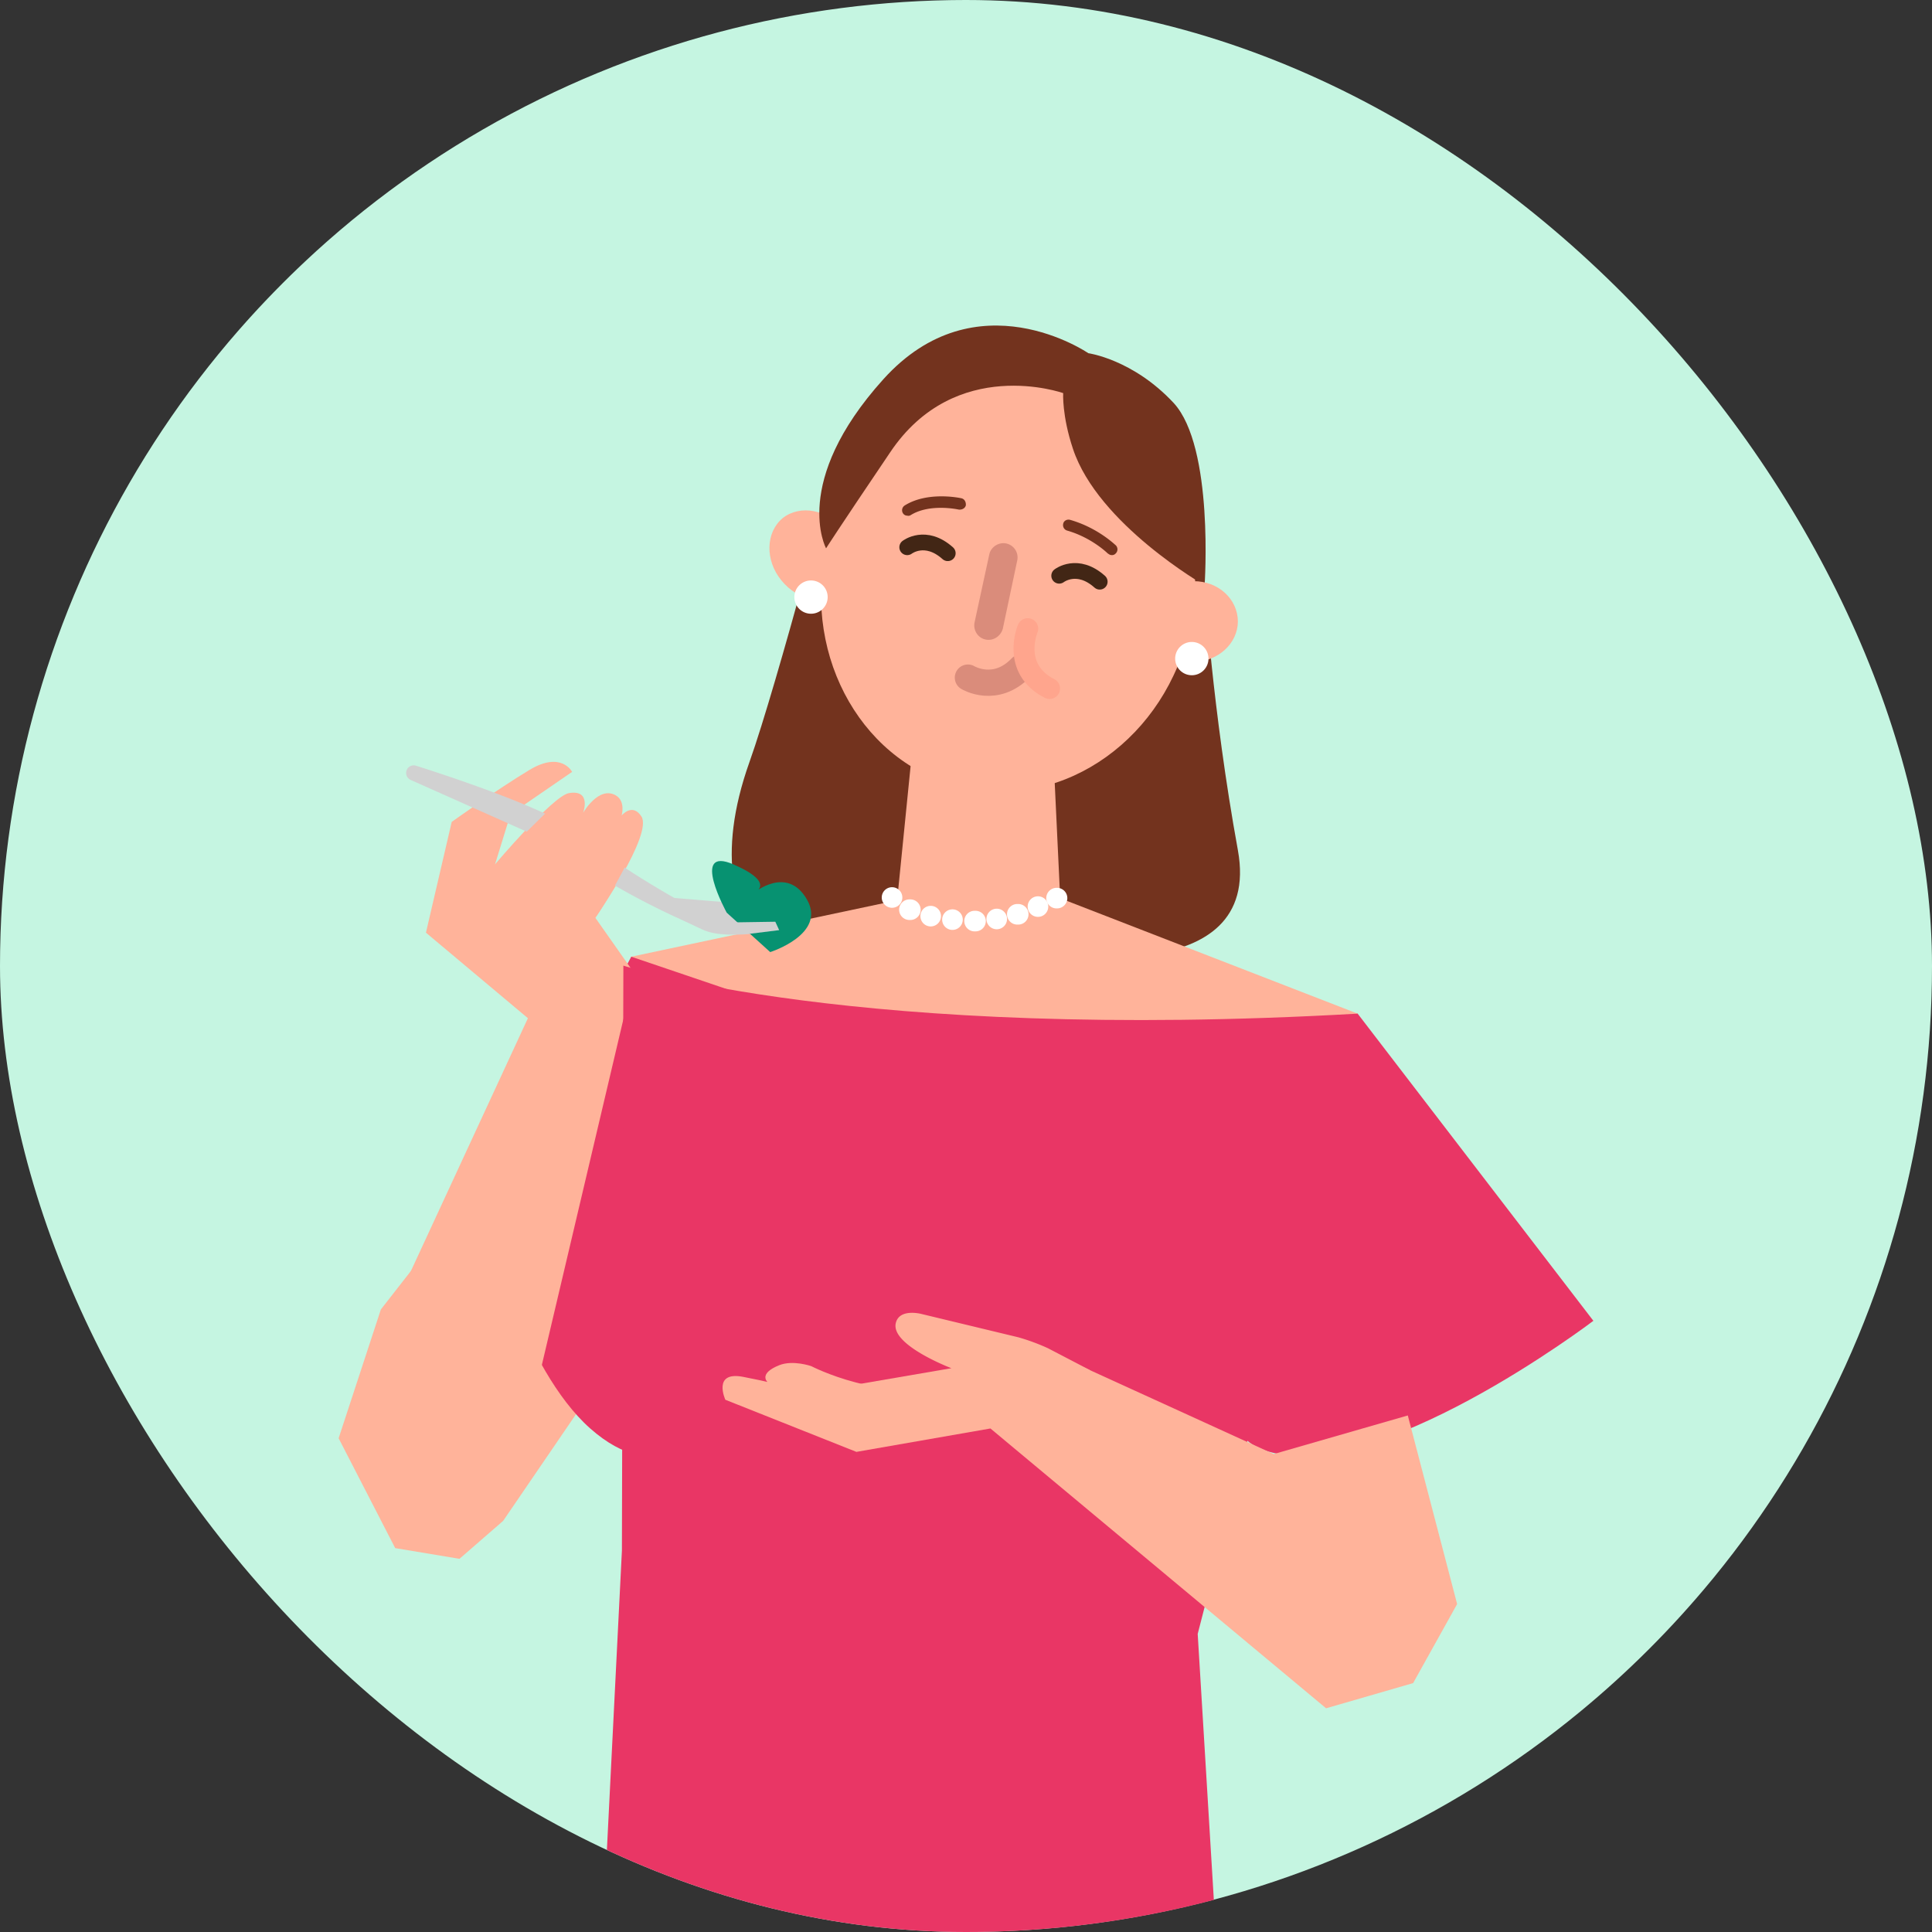<svg xmlns="http://www.w3.org/2000/svg" width="368" height="368" fill="none"><rect width="100%" height="100%" fill="#333333" stroke="none"/><g clip-path="url(#a)"><circle cx="184" cy="184" r="184" fill="#C5F5E1"/><g clip-path="url(#b)"><path fill="#E93665" d="m258.601 193.076 44.899 58.507s-42.04 31.969-62.864 24.595c-19.839-7.024-10.449-79.361-10.449-79.361l28.414-3.741Z"/><path fill="#73331E" d="M159.733 85.754s-11.666 44.488-16.966 59.362c-12.979 36.416 15.509 44.945 15.509 44.945l9.121 14.763 32.517-23.468s40.768 7.476 35.87-19.432c-4.898-26.907-6.337-50.435-6.337-50.435L214.974 79.22l-25.62-10.409-29.626 16.943h.005Z"/><path fill="#FFB39A" d="m173.572 144.695-2.687 26.788-50.639 10.745-3.719 13.535 52.79 41.371 89.284-44.059-56.661-21.976-1.332-28.113-27.036 1.709Z"/><path fill="#73341E" d="M206.824 118.748c-2.521 10.164-12.821 16.389-23.002 13.872a19.059 19.059 0 0 1-13.973-22.996c2.52-10.164 12.821-16.389 23.08-13.84 10.181 2.517 16.416 12.801 13.895 22.964Z"/><path fill="#73341E" d="M187.411 100.627c2.632 10.123 12.998 16.287 23.164 13.581 10.218-2.595 16.282-12.897 13.682-23.098-2.632-10.122-12.997-16.287-23.164-13.58-10.217 2.594-16.281 12.897-13.682 23.097Z"/><path fill="#73341E" d="M175.468 124.876c2.632 10.122 12.952 16.176 23.165 13.581 10.138-2.628 16.313-12.976 13.603-23.126-2.632-10.122-12.919-16.255-23.136-13.659-10.139 2.627-16.314 12.976-13.636 23.209l.004-.005Z"/><path fill="#FFB39A" d="M157.351 104.432c-4.524 21.085 7.331 41.584 26.425 45.656 19.177 4.106 38.368-9.641 42.891-30.726 4.556-21.164-7.252-41.551-26.425-45.656-19.144-4.184-38.368 9.642-42.891 30.726Z"/><path fill="#FFB39A" d="M160.565 112.864c3.294-2.71 3.423-8.062.278-11.886-3.192-3.934-8.391-4.918-11.73-2.313-3.294 2.71-3.423 8.062-.278 11.886 3.192 3.934 8.391 4.918 11.73 2.313Z"/><path fill="#73331E" d="M211.352 105.648c.407.152.828.12 1.129-.194.463-.411.49-1.099.079-1.561-.144-.093-3.419-3.353-8.701-4.867-.596-.176-1.202.147-1.327.67-.176.595.148 1.2.744 1.371 4.691 1.339 7.72 4.35 7.72 4.35l.361.226M172.813 98.222a.784.784 0 0 0 .643-.097c3.673-2.3 9.159-1.062 9.159-1.062.596.064 1.198-.217 1.35-.794.065-.596-.217-1.197-.795-1.349-.245-.065-6.411-1.39-10.81 1.34a1.079 1.079 0 0 0-.384 1.481c.185.31.491.48.842.48"/><path fill="#DA8C7B" d="M187.707 121.81c1.517.332 2.928-.66 3.307-2.064l2.748-13.004a2.719 2.719 0 0 0-2.1-3.223c-1.439-.3-2.928.66-3.229 2.096l-2.793 12.893c-.333 1.515.629 3.002 2.067 3.302Z"/><path fill="#73331E" d="M229.452 111.489s-20.292-11.605-25.07-25.97c-2.128-6.35-1.873-10.64-1.873-10.64s-20.547-7.31-32.994 11.337c-10.18 15.063-12.169 18.226-12.169 18.226s-6.809-12.546 10.902-32.195 39.057-4.969 39.057-4.969 8.502 1.16 16.258 9.485c7.725 8.405 5.884 34.735 5.884 34.735l.005-.009Z"/><path fill="#FFB39A" d="M218.855 118.304c-.07 4.277 3.77 7.74 8.437 7.772 4.694-.041 8.459-3.482 8.496-7.679-.013-4.309-3.769-7.74-8.469-7.693-4.662-.037-8.432 3.403-8.464 7.6ZM81.202 266.669 71.8 282.988l21.735-.581 36.416-51.863-2.22-35.423-4.011-11.193-42.517 82.741Z"/><path fill="#FFB39A" d="m123.719 183.928-51.17 65.485-8.049 24.538 10.777 20.928 12.244 2.037 8.316-7.227 37.827-55.372 3.76-38.462-13.705-11.927Z"/><path fill="#fff" d="M227.014 128.616a3.17 3.17 0 0 0 3.173-3.168 3.17 3.17 0 0 0-3.173-3.168 3.171 3.171 0 0 0-3.173 3.168 3.17 3.17 0 0 0 3.173 3.168ZM154.478 116.901a3.17 3.17 0 0 0 3.173-3.168 3.17 3.17 0 0 0-3.173-3.168 3.171 3.171 0 0 0-3.173 3.168 3.17 3.17 0 0 0 3.173 3.168Z"/><path fill="#E93665" d="m138.34 188.366-18.094-6.137-27.53 50.998s6.794 27.439 19.731 38.882c12.937 11.443 21.457.974 21.457.974l4.436-84.722v.005Z"/><path stroke="#DA8C7B" stroke-linecap="round" stroke-miterlimit="10" stroke-width="5" d="M184.363 129.068s5.218 3.177 10.125-1.921"/><path stroke="#422615" stroke-linecap="round" stroke-miterlimit="10" stroke-width="3" d="M172.804 104.239s3.451-2.678 7.72 1.136M201.75 109.665s3.451-2.679 7.72 1.136"/><path stroke="#FFA58D" stroke-linecap="round" stroke-miterlimit="10" stroke-width="4" d="M195.756 119.75s-3.243 7.605 4.158 11.392"/><path fill="#FFB39A" d="m100.874 269.897 19.936-84.533-7.415-10.551s11.027-15.876 8.775-19.312c-1.735-2.651-3.761-.171-3.761-.171s.787-2.706-1.082-3.81c-3.27-1.934-6.254 3.302-6.254 3.302s1.67-4.484-2.701-3.754c-3.03.503-14.08 13.562-14.08 13.562l2.947-9.54 11.734-8.067s-2.03-4.036-8.122-.37c-6.091 3.667-14.81 9.901-14.81 9.901l-4.908 21.098 19.422 16.292-31.915 68.962 32.234 6.987v.004Z"/><path fill="#D1D1D1" d="M77.359 147.166a1.444 1.444 0 0 1 1.882-1.316c6.226 1.972 26.763 8.714 31.721 13.341 5.861 5.467 18.664 12.509 18.664 12.509l-.856 3.011s-15.5-6.982-21.86-13.373l-28.691-12.782a1.458 1.458 0 0 1-.86-1.39Z"/><path fill="#D1D1D1" d="m125.172 170.776 19.339 1.594 6.637 4.248s-12.174 2.858-17.276.471l-5.102-2.383-3.594-3.93h-.004Z"/><path fill="#FFB39A" d="m97.525 165.904.537-5.255 7.526-7.42 8.802 5.601 5.573 4.502s-3.811 7.629-6.572 11.48c-2.762 3.851-7.604 4.687-7.604 4.687l-8.262-13.595Z"/><path fill="#079271" d="M138.423 173.843s-7.072-12.838 1.314-9.181c8.386 3.658 3.821 5.436 3.821 5.436s6.346-5.371 10.143 1.232c3.798 6.604-6.994 10.021-6.994 10.021l-8.288-7.513.004.005Z"/><path fill="#D1D1D1" d="m138.34 175.712 9.339-.143.735 1.598-5.564.693-4.51-2.148Z"/><path fill="#FFB39A" d="m164.229 270.235-19.538-6.608s-2.803-6.133 4.796-4.3c7.6 1.829 18.484 5.283 18.484 5.283l14.773 2.457-9.015 2.655-9.5.513Z"/><path fill="#E93665" d="M118.738 183.927s44.177 14.611 139.863 9.148l-30.468 118.142 3.932 64.778-117.046-12.062 3.441-68.569.278-111.441v.004Z"/><path fill="#FFB39A" d="m277.547 305.542-8.381 15.05-16.578 4.797-63.933-53.298-25.532 4.456-24.963-9.928s-2.535-5.541 3.455-4.35c5.99 1.191 4.621 1.02 4.621 1.02s-1.915-1.602 2.178-3.246c2.618-1.053 6.106.171 6.106.171s13.798 7.176 26.124 3.246c12.327-3.929 17.803-6.663 17.803-6.663l44.169 20.166 25.537-7.352 9.398 35.936-.004-.005Z"/><path fill="#FFB39A" d="M199.581 256.792a39.517 39.517 0 0 0-5.648-2.078l-18.446-4.442s-4.246-1.123-4.871 1.796c-.897 4.193 10.602 8.543 10.602 8.543l-17.753 3.048 6.148 4.257 20.953 1.358 17.026-8.308-8.007-4.174h-.004Z"/><path fill="#fff" d="M169.913 172.91a1.96 1.96 0 0 0 1.962-1.958 1.96 1.96 0 0 0-1.962-1.958 1.96 1.96 0 0 0-1.961 1.958 1.96 1.96 0 0 0 1.961 1.958Z"/><path fill="#fff" d="M173.313 175.232a1.96 1.96 0 1 0 0-3.916 1.96 1.96 0 1 0 0 3.916Z"/><path fill="#fff" d="M177.277 176.461a1.96 1.96 0 0 0 1.961-1.958 1.96 1.96 0 0 0-1.961-1.958 1.96 1.96 0 0 0-1.961 1.958 1.96 1.96 0 0 0 1.961 1.958ZM181.421 177.126a1.96 1.96 0 0 0 1.962-1.958 1.96 1.96 0 0 0-1.962-1.958 1.96 1.96 0 0 0-1.961 1.958 1.96 1.96 0 0 0 1.961 1.958ZM185.723 177.403a1.96 1.96 0 1 0 0-3.916 1.96 1.96 0 1 0 0 3.916Z"/><path fill="#fff" d="M189.854 177.001a1.96 1.96 0 0 0 1.961-1.958 1.96 1.96 0 0 0-1.961-1.958 1.96 1.96 0 0 0-1.962 1.958 1.96 1.96 0 0 0 1.962 1.958ZM201.338 173.03a1.96 1.96 0 0 0 1.962-1.958 1.96 1.96 0 0 0-1.962-1.958 1.96 1.96 0 1 0 0 3.916Z"/><path fill="#fff" d="M197.707 174.641a1.96 1.96 0 0 0 1.962-1.957 1.96 1.96 0 0 0-1.962-1.958 1.96 1.96 0 0 0-1.961 1.958c0 1.081.878 1.957 1.961 1.957ZM193.859 176.11a1.96 1.96 0 1 0 0-3.916 1.96 1.96 0 1 0 0 3.916Z"/></g></g><defs><clipPath id="a"><rect width="368" height="368" fill="#fff" rx="184"/></clipPath><clipPath id="b"><path fill="#fff" d="M64.5 62h239v314h-239z"/></clipPath></defs></svg>